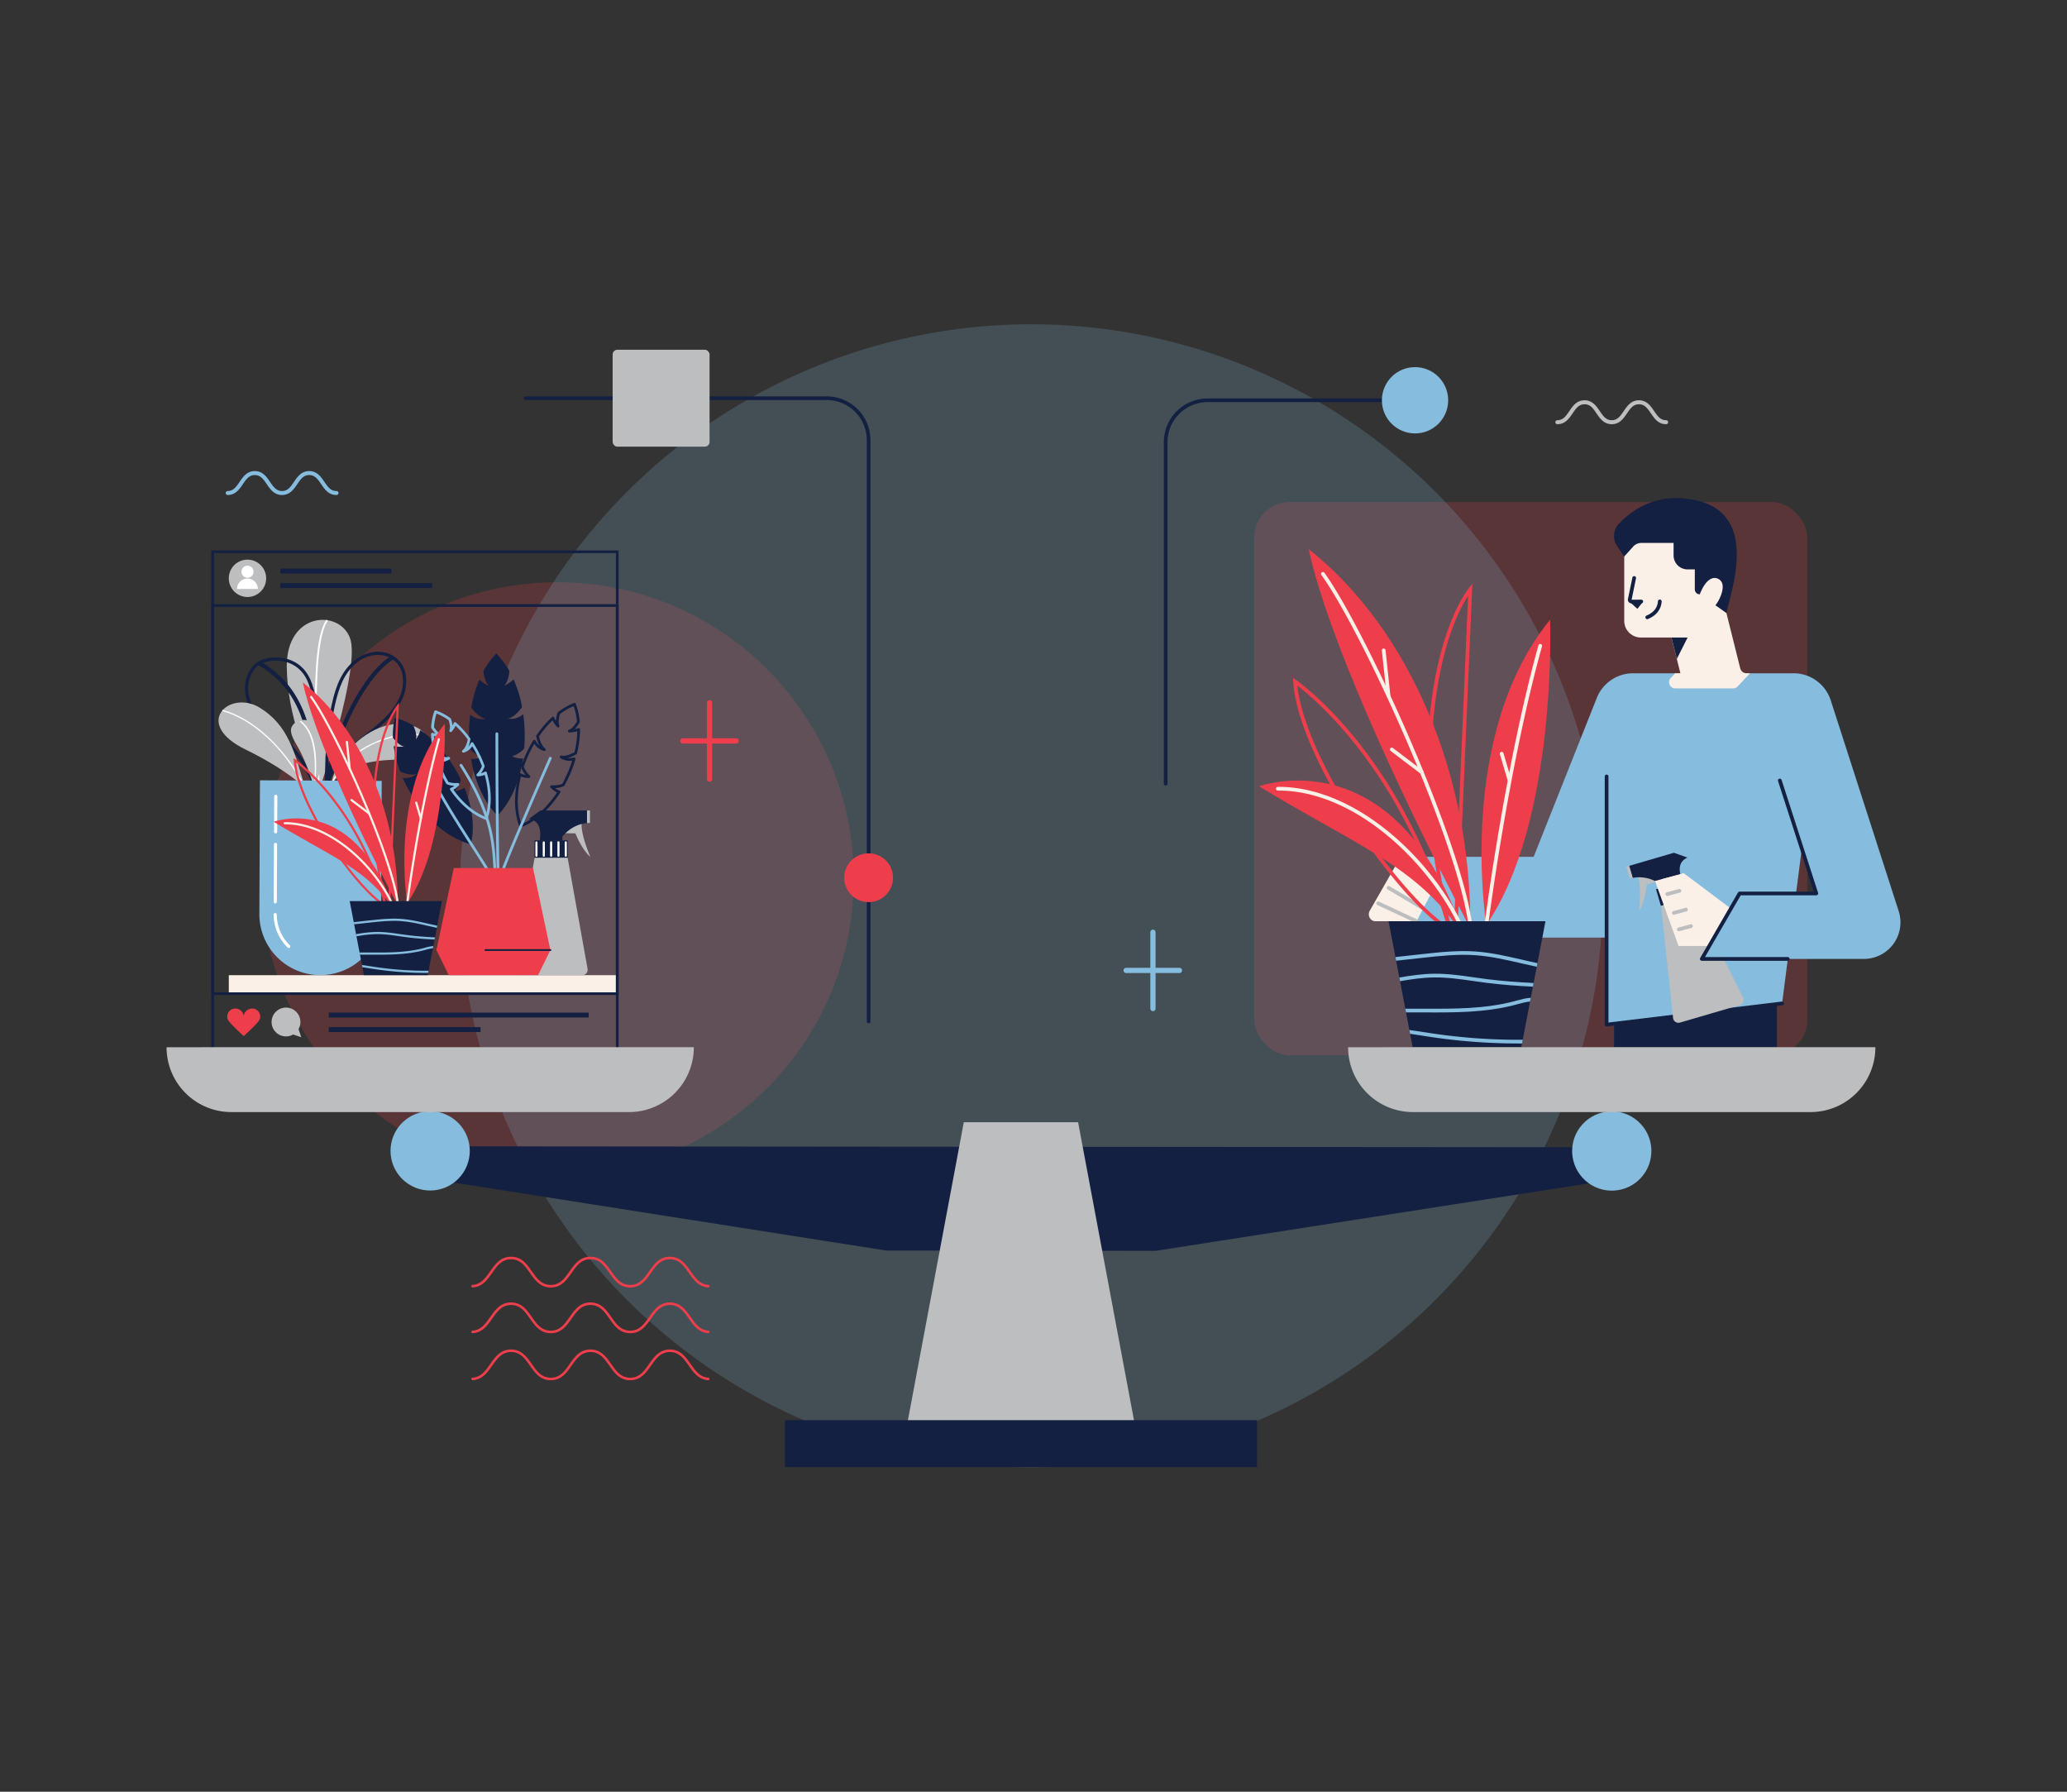 <?xml version="1.0" encoding="utf-8"?>
<svg xmlns="http://www.w3.org/2000/svg" viewBox="0 0 3000 2600">
  <rect x="0" y="0" width="3000" height="2600" fill="#333333" stroke="none"/>
  <g opacity=".2">
    <rect fill="#ef3e4b" height="802.78" rx="51.71" transform="rotate(180 2221.76 1129.905)" width="802.78" x="1820.37" y="728.51"/>
  </g>
  <g opacity=".2">
    <circle cx="809.01" cy="1275.01" fill="#ef3e4b" r="430.05"/>
  </g>
  <g opacity=".2">
    <circle cx="1496.64" cy="1300" fill="#86bcde" r="829.42"/>
  </g>
  <rect fill="#132042" height="97.25" width="236.48" x="2342.6" y="1422.38"/>
  <path d="M2603.15,977H2370.26a56.7,56.7,0,0,0-52.69,35.75l-91.69,230.64H2035.07V1360.6h297.39l-.68,126.25,254.71-30.77,8.31-64.57h110.4a53.08,53.08,0,0,0,50.52-69.36l-98.61-305.87A56.7,56.7,0,0,0,2603.15,977Zm3.56,319.49,8.31-64.56,21.11,64.56Z" fill="#86bcde"/>
  <path d="M2331.78,1489.54a2.69,2.69,0,0,1-2.69-2.69V1126.57a2.7,2.7,0,0,1,5.39,0v357.24l251.69-30.41a2.69,2.69,0,1,1,.64,5.35l-254.7,30.77A1.83,1.83,0,0,1,2331.78,1489.54Z" fill="#132042"/>
  <path d="M2525.73,969.76l-20.1-80.38L2474.3,864,2417,889.38l21.9,87.6h-7.64l-6.32,6.74a9.06,9.06,0,0,0,6.61,15.27h83.84a9.06,9.06,0,0,0,6.61-2.86L2540,977h-5A9.53,9.53,0,0,1,2525.73,969.76Z" fill="#faf0e7"/>
  <path d="M2052.28,1253.06h-25L1988,1321.65c-3.82,6.66.74,15.16,8.15,15.16h59.83l22.4-42.84Z" fill="#faf0e7"/>
  <path d="M2055.93,1339.5a2.73,2.73,0,0,1-1.14-.25l-55.8-26a2.7,2.7,0,0,1,2.28-4.89l55.8,26a2.7,2.7,0,0,1-1.14,5.14Z" fill="#bcbec0"/>
  <path d="M2065.66,1320.88a2.74,2.74,0,0,1-1.37-.37l-50.37-29.9a2.7,2.7,0,0,1,2.75-4.64l50.37,29.9a2.69,2.69,0,0,1-1.38,5Z" fill="#bcbec0"/>
  <path d="M2115.59,1344.89H2100.3l-.48-2.1c-28.22-125-35.21-238.09-20.78-336,11.35-77.08,34.68-129.66,52.73-153.17l5.2-6.77Zm-11-5.39h5.82l20.39-475.22C2093.88,920.8,2046.82,1081.46,2104.61,1339.5Z" fill="#ef3e4b"/>
  <path d="M2106.05,1344.89h-13.47l-.71-.53c-76-56.17-208.35-249-214.92-355.08l-.34-5.47,4.54,3.06c1.5,1,150.79,104.07,223.89,354.57Zm-11.69-5.39h4.49c-65.52-221.19-190.33-325.19-216-344.72,4.78,45.83,33.2,113,78.73,185.61C2005.18,1250,2056,1310.87,2094.36,1339.5Z" fill="#ef3e4b"/>
  <path d="M2157.26,1342.2s-44.92-274,92.54-442.94C2249.8,899.26,2260.58,1191.26,2157.26,1342.2Z" fill="#ef3e4b"/>
  <path d="M2133.9,1342.2c.9-216.53-87.15-428.56-234.49-545.36,26,121.29,125.1,341.86,231.91,545.36Z" fill="#ef3e4b"/>
  <path d="M1827.53,1141s192.27-71,292,201.25H2113C2050.34,1254.6,1961,1222.58,1827.53,1141Z" fill="#ef3e4b"/>
  <path d="M2157.26,1344.89a2,2,0,0,1-.34,0,2.69,2.69,0,0,1-2.33-3c.29-2.29,29.56-230.65,78.24-405.36A2.69,2.69,0,1,1,2238,938c-48.57,174.34-77.8,402.3-78.09,404.59A2.69,2.69,0,0,1,2157.26,1344.89Z" fill="#faf0e7"/>
  <path d="M2191,1135.31a2.7,2.7,0,0,1-2.59-1.94l-11.52-39a2.7,2.7,0,0,1,5.17-1.53l11.52,39.06a2.69,2.69,0,0,1-1.82,3.34A2.51,2.51,0,0,1,2191,1135.31Z" fill="#faf0e7"/>
  <path d="M2133.9,1344.89a2.69,2.69,0,0,1-2.67-2.36c-14.3-116.6-151.55-421.8-213.35-508.18a2.69,2.69,0,1,1,4.38-3.14c62.07,86.76,199.94,393.43,214.32,510.66a2.69,2.69,0,0,1-2.35,3A1.83,1.83,0,0,1,2133.9,1344.89Z" fill="#faf0e7"/>
  <path d="M2015.29,1012.44a2.69,2.69,0,0,1-2.67-2.42l-7-65.77a2.7,2.7,0,1,1,5.36-.57l7,65.78a2.7,2.7,0,0,1-2.4,3Z" fill="#faf0e7"/>
  <path d="M2063.71,1123.43a2.69,2.69,0,0,1-1.63-.55l-43.84-33.24a2.7,2.7,0,0,1,3.25-4.3l43.85,33.24a2.7,2.7,0,0,1-1.63,4.85Z" fill="#faf0e7"/>
  <path d="M2119.53,1344.89a2.7,2.7,0,0,1-2.44-1.53c-45.72-95.31-152.65-196.13-261.21-196.13h-1.38a2.7,2.7,0,0,1,0-5.39h1.41c110.78,0,219.64,102.39,266.09,199.19a2.71,2.71,0,0,1-1.27,3.6A2.68,2.68,0,0,1,2119.53,1344.89Z" fill="#faf0e7"/>
  <polygon fill="#132042" points="2243.05 1336.81 2231.41 1397.59 2230.38 1402.9 2225.88 1426.45 2224.86 1431.79 2221.76 1447.88 2220.71 1453.38 2210.09 1508.82 2209.06 1514.21 2208.01 1519.63 2050.34 1519.63 2046.62 1500.22 2045.54 1494.64 2040.63 1469.07 2039.61 1463.68 2031.98 1423.81 2030.96 1418.5 2026.27 1394.11 2025.27 1388.8 2015.3 1336.81 2243.05 1336.81"/>
  <path d="M2231.41,1397.59l-1,5.31c-7.81-1.65-15.58-3.43-23.2-5.18-21.59-5-43.91-10.11-66.25-11.64-25.29-1.75-51,1.05-75.82,3.77l-38.84,4.26-1-5.31,39.24-4.31c25.1-2.75,51-5.58,76.79-3.8,22.75,1.56,45.28,6.76,67.09,11.78C2216,1394.22,2223.65,1396,2231.41,1397.59Z" fill="#86bcde"/>
  <path d="M2225.88,1426.45l-1,5.34c-22.4-1.16-45.07-2.72-67.38-5.58-6.18-.78-12.35-1.67-18.55-2.56-18.84-2.7-38.35-5.53-57.54-5.28-16.55.19-33.13,2.58-49.41,5.44l-1-5.31c16.52-2.91,33.39-5.33,50.37-5.52,19.65-.22,39.33,2.61,58.38,5.33,6.15.89,12.29,1.76,18.44,2.54C2180.55,1423.7,2203.35,1425.29,2225.88,1426.45Z" fill="#86bcde"/>
  <path d="M2221.76,1447.88l-1.05,5.5c-6,.51-12,2.16-17.9,3.75l-3.26.89c-43.64,11.59-89.59,11.34-134,11.1-8.19,0-16.52-.08-24.88,0l-1-5.39c8.7,0,17.41,0,25.93,0,44.09.24,89.7.48,132.63-10.92l3.21-.89C2208.07,1450.12,2214.86,1448.29,2221.76,1447.88Z" fill="#86bcde"/>
  <path d="M2210.09,1508.82l-1,5.39c-1.64,0-3.31,0-5,0a861,861,0,0,1-124.36-9c-4.69-.67-9.38-1.4-14.07-2.13-6.25-1-12.64-1.94-19.05-2.86l-1.08-5.57c7.06,1,14.07,2,21,3.09,4.66.73,9.32,1.46,14,2.13A856.54,856.54,0,0,0,2210.09,1508.82Z" fill="#86bcde"/>
  <path d="M2357.39,773.48h119.27a0,0,0,0,1,0,0V925.09a0,0,0,0,1,0,0H2381.5A24.11,24.11,0,0,1,2357.39,901V773.48A0,0,0,0,1,2357.39,773.48Z" fill="#faf0e7"/>
  <path d="M2467,862.43h0a7.19,7.19,0,0,1-7.19-7.19v-29h-10.56A20.21,20.21,0,0,1,2429,806.05V787.86h-46.8a15.94,15.94,0,0,0-11.85,5.28l-13,14.48-10.33-15.33a25.89,25.89,0,0,1,2.53-32.25c18.63-19.72,57.2-48.19,116.06-33,86.48,22.23,47.17,130,40,162.39Z" fill="#132042"/>
  <path d="M2469.58,856.36c-7,14.78-8.69,28.4-.77,32.14s20-5.21,27-20,5.64-24.92-2.29-28.67S2476.55,841.59,2469.58,856.36Z" fill="#faf0e7"/>
  <polygon fill="#132042" points="2366.72 874.62 2383.45 874.62 2376.47 883.54 2366.72 874.62"/>
  <polygon fill="#132042" points="2449.37 925.1 2433.71 956.13 2425.95 925.1 2449.37 925.1"/>
  <path d="M2525.05,1458.49l-86.76,25.4a8,8,0,0,1-6.86-1.2,7.89,7.89,0,0,1-3.18-5.5l-17.42-163,45.83-13.39,29,58,2.84,5.84-13.91,24.11h26l2.66,5.41,26.6,53.29A7.85,7.85,0,0,1,2525.05,1458.49Z" fill="#bcbec0"/>
  <path d="M2378.69,1322.62s4.83-34.41-1.7-51.27a71.17,71.17,0,0,1,31.48,6.49l-18.46,5.74S2387.85,1308.45,2378.69,1322.62Z" fill="#bcbec0"/>
  <path d="M2449,1244.45l-19.47-7-65,19,5.09,17.4c14.22-2.55,27.4.66,39.72,8.62l1.89,6,31.43-9.2C2434.28,1261,2437.28,1249.93,2449,1244.45Z" fill="#132042"/>
  <rect fill="#bcbec0" height="18.12" transform="rotate(163.68 2365.009 1265.74)" width="4.26" x="2362.89" y="1256.66"/>
  <rect fill="#132042" height="25.05" transform="rotate(163.68 2430.199 1295.515)" width="48.28" x="2406.08" y="1282.95"/>
  <path d="M2453.82,1300.29a1.53,1.53,0,0,0,1-1.9l-5.46-18.67a1.53,1.53,0,0,0-2.94.86l5.46,18.67A1.53,1.53,0,0,0,2453.82,1300.29Z" fill="#fff"/>
  <path d="M2443.6,1303.28a1.53,1.53,0,0,0,1-1.9l-5.46-18.67a1.54,1.54,0,0,0-2.95.87l5.47,18.66A1.53,1.53,0,0,0,2443.6,1303.28Z" fill="#fff"/>
  <path d="M2433.38,1306.28a1.53,1.53,0,0,0,1-1.9l-5.47-18.67a1.53,1.53,0,1,0-2.94.86l5.47,18.67A1.54,1.54,0,0,0,2433.38,1306.28Z" fill="#fff"/>
  <path d="M2423.15,1309.27a1.54,1.54,0,0,0,1-1.9l-5.47-18.67a1.53,1.53,0,0,0-2.94.86l5.46,18.67A1.53,1.53,0,0,0,2423.15,1309.27Z" fill="#fff"/>
  <path d="M2382,875.57H2368a5.33,5.33,0,0,1-5.22-6.41l6.42-31a2.69,2.69,0,1,1,5.27,1.09l-6.41,31,13.88-.07a2.7,2.7,0,1,1,0,5.39Z" fill="#132042"/>
  <polygon fill="#faf0e7" points="2512.14 1318.44 2443.86 1267.18 2402.09 1278.41 2436.23 1372.74 2480.76 1372.74 2512.14 1318.44"/>
  <path d="M2638.33,1298.09a2.83,2.83,0,0,1-2.23,1.12H2526.43l-37.93,65.48-13.91,24.11h120.23a2.71,2.71,0,0,1,0,5.41H2470a2.74,2.74,0,0,1-2.4-1.37,2.9,2.9,0,0,1,0-2.66l18.1-31.33,36.82-63.76a2.81,2.81,0,0,1,2.32-1.29h107.61l-51.83-160.39a2.57,2.57,0,0,1,1.71-3.35,2.67,2.67,0,0,1,3.44,1.72l52.95,163.83A2.85,2.85,0,0,1,2638.33,1298.09Z" fill="#132042"/>
  <path d="M2390.74,898.48a2.7,2.7,0,0,1-1-5.18c10.32-4.39,15.74-11.15,16.56-20.66a2.7,2.7,0,1,1,5.37.47c-1,11.52-7.67,20-19.82,25.15A2.65,2.65,0,0,1,2390.74,898.48Z" fill="#132042"/>
  <path d="M2443.86,1267.18l21.65,73.53a19.76,19.76,0,0,1-9.12,22.73l-13.45,7.72-31.56-95.25Z" fill="#faf0e7"/>
  <path d="M2419.89,1300.14a2.7,2.7,0,0,1-.7-5.3l17.65-4.74a2.69,2.69,0,1,1,1.4,5.2l-17.65,4.75A2.8,2.8,0,0,1,2419.89,1300.14Z" fill="#bcbec0"/>
  <path d="M2429.34,1327.4a2.7,2.7,0,0,1-.7-5.3l17.65-4.74a2.69,2.69,0,1,1,1.4,5.2l-17.65,4.75A2.8,2.8,0,0,1,2429.34,1327.4Z" fill="#bcbec0"/>
  <path d="M2436.73,1351.29a2.7,2.7,0,0,1-.7-5.3l17.65-4.75a2.7,2.7,0,0,1,1.4,5.21l-17.65,4.74A2.47,2.47,0,0,1,2436.73,1351.29Z" fill="#bcbec0"/>
  <rect fill="#faf0e7" height="26.79" width="563.76" x="332.08" y="1415.11"/>
  <path d="M897.82,1526H306.66V798.74H897.82Zm-587.24-3.92H893.9V802.66H310.58Z" fill="#132042"/>
  <path d="M897.81,1443.87H306.67V876.76H897.81ZM310.59,1440h583.3V880.68H310.59Z" fill="#132042"/>
  <path d="M366,1463.49c-6.47,0-12.28,5.33-12.28,11.8v-.12c0-6.46-5.73-11.68-12.19-11.68a11.71,11.71,0,0,0-11.71,11.71c0,3.54,1.52,6,4.78,9.58,6.58,7.27,19.12,18.73,19.12,18.73s12.62-11.46,19.2-18.73c3.26-3.59,4.78-6,4.78-9.58A11.7,11.7,0,0,0,366,1463.49Z" fill="#ef3e4b"/>
  <path d="M429.83,1468.2a20.92,20.92,0,1,0-4.35,33l11.76,3.89-3.95-11.74A20.93,20.93,0,0,0,429.83,1468.2Z" fill="#bcbec0"/>
  <path d="M332.08,839.23a27.11,27.11,0,1,1,27.11,27.1A27.14,27.14,0,0,1,332.08,839.23Z" fill="#bcbec0"/>
  <path d="M344.07,854.61a15.11,15.11,0,0,1,15.12-15.11h0a15.11,15.11,0,0,1,15.11,15.11Z" fill="#fff"/>
  <path d="M368,829.62a8.76,8.76,0,1,0-8.76,8.76A8.77,8.77,0,0,0,368,829.62Z" fill="#fff"/>
  <rect fill="#132042" height="7.1" width="161.36" x="406.84" y="825.14"/>
  <rect fill="#132042" height="7.1" width="220.27" x="406.84" y="846.21"/>
  <rect fill="#132042" height="7.1" width="377.16" x="477.21" y="1469.41"/>
  <rect fill="#132042" height="7.1" width="220.27" x="477.21" y="1490.49"/>
  <path d="M463.53,1146.42c-18.77-44.34-46.3-108.21-47.31-178-1.15-80.59,76.28-84.68,91.8-42.4S463.53,1146.42,463.53,1146.42Z" fill="#bcbec0"/>
  <path d="M462.24,1146.53c-.7-8.51-16.9-208.94,11.57-247.36l2.07,1.54c-27.89,37.65-11.24,243.53-11.07,245.61Z" fill="#fff"/>
  <path d="M455.56,1148.85l-3-10.77c-.13-.45-13-45.42-66.81-86.13-23.08-17.46-29.14-36.19-30.16-48.82-1.16-14.48,3.62-28.49,13.13-38.44,6.29-6.58,18.83-10.79,32-10.73,11.59,0,39.82,3.78,51.72,37.13,16.39,46,10.53,105.74,4.69,146.7ZM400.7,958.6c-11.73-.05-23.22,3.68-28.58,9.29-8.47,8.86-12.9,21.9-11.86,34.86.94,11.7,6.61,29.08,28.33,45.5,41.15,31.12,58.73,64,65.21,79.57,7.61-58.78,5.72-103.07-5.73-135.18C437.16,962.06,411.31,958.65,400.7,958.6Z" fill="#132042"/>
  <path d="M454.12,1137.47c-.53-89.77-24.76-143.65-78.58-174.7l.72-1.24c26.84,15.49,46.18,36.68,59.11,64.77,13.31,28.92,19.91,65.28,20.17,111.16Z" fill="#132042"/>
  <path d="M451.81,1139.8v-2.32c-.52-88.84-24.4-142.11-77.42-172.7l-2-1.17,5.06-4.09c27.28,15.75,46.92,37.27,60.05,65.81,13.45,29.22,20.12,65.9,20.39,112.12l0,2.32Z" fill="#132042"/>
  <path d="M472.34,1161.56l-.53-18.51c-.13-4.78-3-117.39,25.31-164.37,12.48-20.71,31.73-33,51.5-32.93,21.16.1,37.37,13.83,40.32,34.18,6,41.38-32,70.83-52.37,86.66-30.43,23.59-52.55,42.92-60.18,76.9ZM548.6,950.39c-18.39-.08-35.71,11.1-47.5,30.68-21.57,35.8-24.5,113.76-24.73,146.69,10.55-26.86,31.6-44.87,57.35-64.84,19.66-15.24,56.25-43.62,50.63-82.32C581.74,962.62,567.37,950.48,548.6,950.39Z" fill="#132042"/>
  <path d="M474.69,1141.18l-1.41-.21c11.07-76.53,56.07-164.17,96.29-187.54l.72,1.23C530.38,977.85,485.71,1065,474.69,1141.18Z" fill="#132042"/>
  <path d="M476.66,1143.81l-6-.88.33-2.29c11.17-77.12,56.69-165.54,97.42-189.22l5.06,4.08-2,1.16c-39.38,22.9-83.53,109.28-94.46,184.85Z" fill="#132042"/>
  <path d="M442.6,1143.2c-14.66-52.22-24.81-91.11-65.41-116.16-43.85-27-98.61,22.71-20.83,60.6C416.82,1117.1,442.6,1143.2,442.6,1143.2Z" fill="#bcbec0"/>
  <path d="M442.76,1140.51c-29.84-56.61-74.6-97.9-119.75-110.47l-.48,1.73c44.68,12.44,89,53.4,118.64,109.58Z" fill="#fff"/>
  <path d="M456.54,1144c13.36-38.78,22.44-68.64,2.25-90.81-11.81-13-29.5-9.91-35.31,1.43-3.79,7.39,2.1,18.09,8.4,28.71C445.17,1105.71,456.54,1144,456.54,1144Z" fill="#bcbec0"/>
  <path d="M457.44,1144l.09-1.52c1.54-25.19,6.51-76.22-20.77-96.22l-1.95.73c26.49,19.42,22.45,70.51,20.93,95.38l-.09,1.52Z" fill="#fff"/>
  <path d="M480.83,1139.05c3.55-28.73,29.07-63.34,63.25-80s68.88-7.47,75.38,11.72-21.69,30.44-45.65,31.53-48.51,3.07-72.53,16.44C487.78,1126.3,480.83,1139.05,480.83,1139.05Z" fill="#bcbec0"/>
  <path d="M481.67,1139.38l-1.67-.67c10-25,31.52-46.37,60.62-60.16,26.41-12.51,55.47-16.84,77.76-11.6l-.41,1.75c-21.9-5.16-50.53-.87-76.58,11.48C512.7,1093.77,491.49,1114.8,481.67,1139.38Z" fill="#fff"/>
  <path d="M464.44,1415h0a88.36,88.36,0,0,1-88-88.76l.87-193.92,176.71.79-.87,193.93A88.37,88.37,0,0,1,464.44,1415Z" fill="#86bcde"/>
  <path d="M419.16,1375.73a2.31,2.31,0,0,1-1.6-.65,67.23,67.23,0,0,1-20.43-47.91,2.29,2.29,0,0,1,2.28-2.31,2.35,2.35,0,0,1,2.31,2.27,62.68,62.68,0,0,0,19,44.67,2.29,2.29,0,0,1,0,3.24A2.24,2.24,0,0,1,419.16,1375.73Z" fill="#fff"/>
  <path d="M399.5,1311a2.31,2.31,0,0,1-2.29-2.31l.38-83.16a2.3,2.3,0,1,1,4.59,0l-.38,83.16A2.3,2.3,0,0,1,399.5,1311Z" fill="#fff"/>
  <path d="M400,1209.32a2.28,2.28,0,0,1-2.28-2.3l.23-51.64a2.3,2.3,0,0,1,4.59,0l-.23,51.64A2.29,2.29,0,0,1,400,1209.32Z" fill="#fff"/>
  <path d="M851.34,1412a7.78,7.78,0,0,1-6.23,3.09H754.67a7.8,7.8,0,0,1-7.69-9.19l29-161.32H823.8l29,161.32A7.77,7.77,0,0,1,851.34,1412Z" fill="#bcbec0"/>
  <path d="M857,1243.61s-14.31-31.66-12.78-49.68A71.25,71.25,0,0,0,815.8,1209l19.33.33S844.19,1232.59,857,1243.61Z" fill="#bcbec0"/>
  <path d="M767.57,1188.33l16.7-12.23H852v18.13c-14.37,1.54-26.11,8.33-35.71,19.43l-.1,6.33H783.4C786.3,1200.09,780.31,1190.32,767.57,1188.33Z" fill="#132042"/>
  <rect fill="#bcbec0" height="18.12" width="4.26" x="851.97" y="1176.1"/>
  <rect fill="#132042" height="25.05" width="48.28" x="775.75" y="1219.51"/>
  <path d="M778.58,1243.3a1.54,1.54,0,0,1-1.53-1.54v-19.45a1.54,1.54,0,0,1,3.07,0v19.45A1.54,1.54,0,0,1,778.58,1243.3Z" fill="#fff"/>
  <path d="M789.24,1243.3a1.54,1.54,0,0,1-1.54-1.54v-19.45a1.54,1.54,0,0,1,3.07,0v19.45A1.54,1.54,0,0,1,789.24,1243.3Z" fill="#fff"/>
  <path d="M799.89,1243.3a1.54,1.54,0,0,1-1.54-1.54v-19.45a1.54,1.54,0,0,1,3.07,0v19.45A1.54,1.54,0,0,1,799.89,1243.3Z" fill="#fff"/>
  <path d="M810.54,1243.3a1.53,1.53,0,0,1-1.53-1.54v-19.45a1.53,1.53,0,0,1,3.06,0v19.45A1.53,1.53,0,0,1,810.54,1243.3Z" fill="#fff"/>
  <path d="M821.19,1243.3a1.54,1.54,0,0,1-1.53-1.54v-19.45a1.53,1.53,0,1,1,3.06,0v19.45A1.53,1.53,0,0,1,821.19,1243.3Z" fill="#fff"/>
  <path d="M680.75,1066.3q.07,10.38,1.09,20.67v0c3,3.32,8.34,7.57,17.66,11.14,0,0-9.1,4.11-15.78,3,5.41,32.62,18.19,62.57,38.3,82.39,19.82-20.12,32.16-50.25,37.09-83-6.67,1.18-15.84-2.8-15.84-2.8,9.27-3.7,14.55-8,17.5-11.4h0a227.79,227.79,0,0,0-1.32-49.88,28.14,28.14,0,0,1-22.3,6.46c9.05-2.19,16.62-11.27,20.58-16.94v0a182.23,182.23,0,0,0-12.33-40.13,51,51,0,0,1-14,9.4c5.4-4.53,7.33-15.13,8-21.42a114.1,114.1,0,0,0-19.11-25.41,114.2,114.2,0,0,0-18.72,25.69h0c.77,6.29,2.85,16.84,8.32,21.29a50.78,50.78,0,0,1-14.17-9.2A182.62,182.62,0,0,0,684,1026.56h0c4,5.62,11.75,14.58,20.83,16.64a28.13,28.13,0,0,1-22.39-6.13A223.72,223.72,0,0,0,680.75,1066.3Z" fill="#132042"/>
  <path d="M755.61,1200.55a1.9,1.9,0,0,1-.81-.17,2,2,0,0,1-1-1.1c-8-20.82-8.35-47.75-.88-75.83a2,2,0,0,1,1.21-1.34,2,2,0,0,1,1.8.2,18.53,18.53,0,0,0,6.88,2.3,34.71,34.71,0,0,1-6.47-11.28,2,2,0,0,1,0-1.35c1.78-5.26,3.88-10.65,6.21-15.91a187.65,187.65,0,0,1,11.24-21.53,1.87,1.87,0,0,1,1.78-1,2,2,0,0,1,1.69,1.08,22.29,22.29,0,0,0,5.49,7,48.64,48.64,0,0,1-4.48-13,2,2,0,0,1,.17-1.28,151.57,151.57,0,0,1,22.84-26.8,2,2,0,0,1,1.78-.47,2,2,0,0,1,1.4,1.19,33,33,0,0,0,2.45,4.83,47.46,47.46,0,0,1,2.28-11.74,2,2,0,0,1,.7-1,95.27,95.27,0,0,1,23.17-13.16,2,2,0,0,1,1.52,0,2,2,0,0,1,1,1.1,95.71,95.71,0,0,1,5.84,26,2,2,0,0,1-.27,1.18,47.94,47.94,0,0,1-7.15,9.58,34.33,34.33,0,0,0,5.2-1.42,2,2,0,0,1,1.82.23,2,2,0,0,1,.85,1.64,151.16,151.16,0,0,1-4.4,34.66,3,3,0,0,1-.92,1.25A48.8,48.8,0,0,1,824,1099.9a22.76,22.76,0,0,0,8.78-.63,2,2,0,0,1,1.94.53,2,2,0,0,1,.49,2,188.54,188.54,0,0,1-16,38.17,1.47,1.47,0,0,1-.91.86,34.82,34.82,0,0,1-12.71,2.79,18.36,18.36,0,0,0,6.32,3.54,2,2,0,0,1,1.18,3c-15.77,24.4-35.92,42.27-56.75,50.31A1.94,1.94,0,0,1,755.61,1200.55Zm.49-73.67c-6.4,25.56-6.17,49.91.66,69.09,18.8-7.83,37-24,51.61-45.94a34,34,0,0,1-9.34-7.11,2,2,0,0,1,1.56-3.32c7.56.33,12.59-1,15.47-2.19a186.72,186.72,0,0,0,14.4-33.61,25.89,25.89,0,0,1-3.61.26,24.2,24.2,0,0,1-13.57-4,2,2,0,0,1,1.55-3.54,15.36,15.36,0,0,0,2.77.24c6,0,12.53-3.16,16.27-5.32a148.89,148.89,0,0,0,4-30.18,45.39,45.39,0,0,1-11.3,1.55h-.43a2,2,0,0,1-1.89-1.75,2,2,0,0,1,1.44-2.14c3.52-1,7.77-5.3,11.72-11.87a92.46,92.46,0,0,0-4.82-22.41,92.18,92.18,0,0,0-19.84,11.5c-2.2,7.27-2.55,13.36-.9,16.65a2,2,0,0,1-3.19,2.28,43.81,43.81,0,0,1-6.74-9.72,149,149,0,0,0-19.63,23.3c1.12,5.11,3.68,13.44,9,17.49a2,2,0,0,1-1.59,3.53,24.69,24.69,0,0,1-14.3-10.22,184.54,184.54,0,0,0-9.3,18.22c-2.19,5-4.17,10-5.9,15,1.07,3,3.46,7.55,8.77,12.9a2,2,0,0,1-1.41,3.39A34,34,0,0,1,756.1,1126.88Z" fill="#132042"/>
  <path d="M596.74,1152.3q4.88,8.1,10.44,15.7h0c3.89,1.22,10.05,2.07,19,.55,0,0-5.23,7.44-11,9.69,19.35,23.07,43.25,40.63,68.19,46.85,6.23-24.95,1.94-54.29-9.35-82.21-4.68,4-13.7,5.14-13.7,5.14,5.54-7.2,7.68-13,8.43-17h0a208.74,208.74,0,0,0-24.14-38.5,25.66,25.66,0,0,1-14.49,15.4c6.07-5.91,7.8-16.53,8.28-22.81h0a165.46,165.46,0,0,0-28.25-25.76,46.29,46.29,0,0,1-6.64,13.86c2.14-6.05-1.26-15.25-3.65-20.49a103.8,103.8,0,0,0-26.75-11.07,103.78,103.78,0,0,0-2.78,28.81h0c3.51,4.57,10,11.89,16.38,12.83a46,46,0,0,1-15.37-.65,166.37,166.37,0,0,0,9.49,37.05h0c5.77,2.53,16,6,24,3.39a25.64,25.64,0,0,1-20.39,5.57A205.56,205.56,0,0,0,596.74,1152.3Z" fill="#132042"/>
  <path d="M705.72,1189.76a1.93,1.93,0,0,1-.67-.12c-18.71-6.68-37-22.11-51.65-43.45a2,2,0,0,1-.22-1.79,2,2,0,0,1,1.32-1.24,15.22,15.22,0,0,0,5-2.87,30.55,30.55,0,0,1-10.84-2.19,2,2,0,0,1-1-.93c-2.51-4.23-4.92-8.76-7.11-13.38a168.07,168.07,0,0,1-8-20.08,2,2,0,0,1,2.36-2.54,20.26,20.26,0,0,0,6.55.5,44.6,44.6,0,0,1-10.18-4.27,2,2,0,0,1-.81-.84,2,2,0,0,1-.14-.38,134.93,134.93,0,0,1-4.73-30.73,2,2,0,0,1,2.62-1.94,27.26,27.26,0,0,0,3.92,1,44.65,44.65,0,0,1-6.09-7.87,2.38,2.38,0,0,1-.24-.57,2.11,2.11,0,0,1-.06-.61,85.35,85.35,0,0,1,4.59-23.29,2,2,0,0,1,2.54-1.21,85.38,85.38,0,0,1,20.94,11.18,2,2,0,0,1,.72,1,43.84,43.84,0,0,1,2.25,9.7,26.91,26.91,0,0,0,1.69-3.67,2,2,0,0,1,3.17-.8,135.06,135.06,0,0,1,20.8,23.09,2,2,0,0,1,.32.69,2.06,2.06,0,0,1,0,.82,45.47,45.47,0,0,1-3.18,10.65,19.84,19.84,0,0,0,3.79-5.44,2,2,0,0,1,1.67-1.13,2,2,0,0,1,1.8.9,168.16,168.16,0,0,1,16.41,33,1.51,1.51,0,0,1,0,1.25,30.93,30.93,0,0,1-5.18,9.78,15.05,15.05,0,0,0,5.4-2.06,2,2,0,0,1,1.79-.24,2,2,0,0,1,1.25,1.31c7.29,24.81,7.63,48.77,1,67.49a2,2,0,0,1-1,1.13A2.1,2.1,0,0,1,705.72,1189.76ZM658.09,1146c13.37,18.89,29.72,32.71,46.41,39.23,5.51-17,5.16-38.45-1-60.76a30.72,30.72,0,0,1-10,2.07,2,2,0,0,1-1.87-1.17,2,2,0,0,1,.37-2.17c4.53-4.81,6.53-8.84,7.42-11.52a165.1,165.1,0,0,0-14-28.76,22.07,22.07,0,0,1-12.41,9.2,2,2,0,0,1-2.23-1.07,2,2,0,0,1,.55-2.42c4.59-3.65,6.65-11,7.53-15.51a132.41,132.41,0,0,0-17.66-19.92,39.49,39.49,0,0,1-5.67,8.57,2,2,0,0,1-3.25-2.19c1.35-2.88.92-8.16-1.17-14.54a82.07,82.07,0,0,0-17.56-9.59,82.12,82.12,0,0,0-3.67,19.66c3.62,5.66,7.43,9.33,10.51,10.11a2,2,0,0,1-.35,3.9c-.08,0-.47,0-1.1,0a40.94,40.94,0,0,1-9.13-1.06,132.35,132.35,0,0,0,4.26,26.28c3.26,1.75,8.82,4.27,13.95,4.27a13.34,13.34,0,0,0,2.82-.29,2,2,0,0,1,1.64,3.51,22.5,22.5,0,0,1-15,3.78,164.55,164.55,0,0,0,6.74,16.47c2,4.31,4.28,8.55,6.66,12.61,2.55,1,7,2,13.6,1.54a2,2,0,0,1,1.64,3.28A30.59,30.59,0,0,1,658.09,1146Z" fill="#86bcde"/>
  <path d="M723.58,1284.09a2,2,0,0,1-2-1.89c-2.45-49.12-2.43-215.75-2.43-217.43a2,2,0,0,1,2-2h0a2,2,0,0,1,2,2c0,1.68,0,168.21,2.42,217.23a2,2,0,0,1-1.88,2.09Z" fill="#86bcde"/>
  <path d="M727.05,1273.17a2.28,2.28,0,0,1-.44-.05,2,2,0,0,1-1.49-2.38c4-17.36,69.09-165.13,71.86-171.41a2,2,0,0,1,3.64,1.6c-.68,1.54-67.75,153.7-71.63,170.69A2,2,0,0,1,727.05,1273.17Z" fill="#86bcde"/>
  <path d="M718.61,1269.08a2,2,0,0,1-2-1.87l-.39-6.62c-2.28-39.16-4.63-79.66-48.92-149.22a2,2,0,0,1,3.35-2.13c44.84,70.43,47.23,111.45,49.53,151.11l.4,6.62a2,2,0,0,1-1.86,2.1Z" fill="#86bcde"/>
  <path d="M712.36,1273.17a2,2,0,0,1-1.8-1.16c-3.27-7.08-13.31-22.76-26-42.6-19-29.66-42.64-66.57-57.42-96.19a2,2,0,0,1,3.55-1.77c14.69,29.43,38.27,66.24,57.22,95.82,12.79,20,22.9,35.75,26.28,43.08a2,2,0,0,1-1,2.63A1.9,1.9,0,0,1,712.36,1273.17Z" fill="#86bcde"/>
  <polygon fill="#ef3e4b" points="633.43 1378.64 651.2 1415.02 781.02 1415.02 798.8 1378.64 773.62 1259.59 658.61 1259.59 633.43 1378.64"/>
  <path d="M704.64,1379.9H798.8a1.26,1.26,0,1,0,0-2.51H704.64a1.26,1.26,0,1,0,0,2.51Z" fill="#132042"/>
  <path d="M566.5,1312.33h-9l-.28-1.24c-16.58-73.48-20.69-139.92-12.22-197.47,6.68-45.29,20.39-76.19,31-90l3.06-4Zm-6.46-3.17h3.42l12-279.27C553.73,1063.1,526.08,1157.52,560,1309.16Z" fill="#ef3e4b"/>
  <path d="M560.89,1312.33H553l-.42-.31c-44.69-33-122.43-146.32-126.3-208.68l-.19-3.21,2.66,1.8c.88.6,88.62,61.16,131.58,208.37Zm-6.87-3.17h2.64c-38.51-130-111.85-191.11-127-202.58,2.81,26.93,19.51,66.38,46.27,109.08C501.61,1256.58,531.47,1292.34,554,1309.16Z" fill="#ef3e4b"/>
  <path d="M591,1310.74s-26.4-161,54.39-260.29C645.37,1050.45,651.7,1222,591,1310.74Z" fill="#ef3e4b"/>
  <path d="M577.26,1310.74c.52-127.24-51.22-251.84-137.81-320.48,15.31,71.28,73.52,200.9,136.29,320.48Z" fill="#ef3e4b"/>
  <path d="M397.21,1192.48s113-41.71,171.6,118.26H565C528.15,1259.27,475.66,1240.45,397.21,1192.48Z" fill="#ef3e4b"/>
  <path d="M591,1312.33h-.2a1.59,1.59,0,0,1-1.37-1.77c.17-1.35,17.37-135.55,46-238.22a1.58,1.58,0,0,1,3.05.85c-28.54,102.45-45.72,236.42-45.89,237.76A1.59,1.59,0,0,1,591,1312.33Z" fill="#faf0e7"/>
  <path d="M610.82,1189.16a1.6,1.6,0,0,1-1.52-1.14l-6.77-23a1.58,1.58,0,0,1,3-.89l6.77,23a1.58,1.58,0,0,1-1.07,2A1.74,1.74,0,0,1,610.82,1189.16Z" fill="#faf0e7"/>
  <path d="M577.25,1312.33a1.59,1.59,0,0,1-1.57-1.39c-8.4-68.52-89.06-247.88-125.37-298.64a1.58,1.58,0,1,1,2.57-1.85c36.48,51,117.5,231.21,126,300.1a1.59,1.59,0,0,1-1.38,1.77Z" fill="#faf0e7"/>
  <path d="M507.55,1117a1.58,1.58,0,0,1-1.57-1.41l-4.09-38.66a1.58,1.58,0,0,1,3.15-.33l4.09,38.65a1.6,1.6,0,0,1-1.41,1.75Z" fill="#faf0e7"/>
  <path d="M536,1182.18a1.56,1.56,0,0,1-1-.32l-25.77-19.54a1.58,1.58,0,1,1,1.92-2.52L537,1179.33a1.59,1.59,0,0,1-1,2.85Z" fill="#faf0e7"/>
  <path d="M568.81,1312.33a1.58,1.58,0,0,1-1.43-.9c-27-56.25-90.2-115.71-154.32-115.26h0a1.59,1.59,0,0,1,0-3.17h.83c65.1,0,129.07,60.17,156.37,117.06a1.59,1.59,0,0,1-.75,2.11A1.51,1.51,0,0,1,568.81,1312.33Z" fill="#faf0e7"/>
  <polygon fill="#132042" points="641.4 1307.58 634.56 1343.3 633.96 1346.41 631.31 1360.26 630.71 1363.4 628.89 1372.85 628.27 1376.08 622.03 1408.66 621.43 1411.83 620.81 1415.02 528.15 1415.02 525.96 1403.61 525.33 1400.33 522.45 1385.3 521.84 1382.13 517.36 1358.71 516.76 1355.59 514 1341.25 513.42 1338.13 507.56 1307.58 641.4 1307.58"/>
  <path d="M634.56,1343.3l-.6,3.12c-4.6-1-9.16-2-13.64-3.05-12.69-2.93-25.8-5.94-38.94-6.84-14.85-1-30,.62-44.55,2.22l-22.83,2.5-.58-3.12,23.06-2.53c14.75-1.62,30-3.28,45.13-2.24,13.36.92,26.61,4,39.42,6.93C625.48,1341.32,630,1342.34,634.56,1343.3Z" fill="#86bcde"/>
  <path d="M631.31,1360.26l-.6,3.14c-13.16-.69-26.49-1.6-39.6-3.28-3.63-.46-7.25-1-10.9-1.51-11.07-1.58-22.54-3.25-33.82-3.1a180.59,180.59,0,0,0-29,3.2l-.6-3.12a182.77,182.77,0,0,1,29.6-3.25c11.55-.13,23.11,1.54,34.31,3.14,3.61.52,7.22,1,10.84,1.48C604.67,1358.64,618.07,1359.58,631.31,1360.26Z" fill="#86bcde"/>
  <path d="M628.89,1372.85l-.62,3.23a61.94,61.94,0,0,0-10.52,2.2l-1.91.53c-25.65,6.81-52.66,6.67-78.77,6.52-4.82,0-9.71,0-14.62,0l-.61-3.17c5.12,0,10.24,0,15.24,0,25.91.14,52.72.28,77.95-6.42l1.88-.52A60.1,60.1,0,0,1,628.89,1372.85Z" fill="#86bcde"/>
  <path d="M622,1408.67l-.6,3.16c-1,0-1.95,0-2.92,0a506.27,506.27,0,0,1-73.08-5.31c-2.76-.39-5.51-.82-8.27-1.25-3.67-.57-7.43-1.14-11.2-1.68l-.63-3.28c4.15.57,8.27,1.21,12.32,1.82,2.74.43,5.48.86,8.24,1.26A505.21,505.21,0,0,0,622,1408.67Z" fill="#86bcde"/>
  <path d="M624.32,1663.43v.15c0,24.25,14.36,45.65,35.39,52.71l626.39,98.39,391,.45,626.68-97.59c21.06-7,35.47-28.45,35.47-52.73h0Z" fill="#132042"/>
  <circle cx="624.32" cy="1670.05" fill="#86bcde" r="57.52" transform="rotate(-45 624.32 1670.058)"/>
  <path d="M1007,1519.63a94,94,0,0,1-94.05,94.12l-577.16,0a94.07,94.07,0,0,1-94.06-94.11Z" fill="#bcbec0"/>
  <circle cx="2339.25" cy="1670.05" fill="#86bcde" r="57.52" transform="rotate(-47.93 2339.482 1670.1)"/>
  <path d="M2721.89,1519.63a94.06,94.06,0,0,1-94.06,94.12l-577.15,0a94.08,94.08,0,0,1-94.07-94.11Z" fill="#bcbec0"/>
  <polygon fill="#bcbec0" points="1564.74 1628.51 1398.83 1628.51 1313.01 2086.05 1650.56 2086.05 1564.74 1628.51"/>
  <rect fill="#132042" height="68.2" transform="rotate(180 1481.785 2094.925)" width="685.38" x="1139.09" y="2060.83"/>
  <path d="M684.08,1866.38h0a1.84,1.84,0,0,1,1.69-1.85c12.33-.77,18.78-9.94,25.6-19.62,7.36-10.45,15-21.26,30.34-21.26s23,10.81,30.34,21.26c7.12,10.12,13.85,19.67,27.3,19.67s20.17-9.55,27.29-19.67c7.36-10.45,15-21.26,30.33-21.26s23,10.81,30.34,21.26c7.12,10.12,13.85,19.67,27.29,19.67s20.17-9.55,27.29-19.67c7.36-10.45,15-21.26,30.34-21.26s23,10.81,30.33,21.26c6.82,9.68,13.28,18.85,25.6,19.62a1.84,1.84,0,0,1,1.69,1.85h0a1.89,1.89,0,0,1-2,1.86c-14-.91-21.28-11.21-28.3-21.19s-13.85-19.68-27.29-19.68-20.17,9.56-27.29,19.68c-7.36,10.45-15,21.25-30.34,21.25s-23-10.8-30.33-21.25c-7.13-10.12-13.85-19.68-27.3-19.68s-20.17,9.56-27.29,19.68c-7.36,10.45-15,21.25-30.33,21.25s-23-10.8-30.34-21.25c-7.13-10.12-13.85-19.68-27.3-19.68s-20.17,9.56-27.29,19.68-14.28,20.28-28.31,21.19A1.89,1.89,0,0,1,684.08,1866.38Z" fill="#ef3e4b"/>
  <path d="M684.08,1932.73h0a1.84,1.84,0,0,1,1.69-1.85c12.33-.76,18.78-9.93,25.6-19.62,7.36-10.45,15-21.25,30.34-21.25s23,10.8,30.34,21.25c7.12,10.12,13.85,19.68,27.3,19.68s20.17-9.56,27.29-19.68C834,1900.81,841.6,1890,857,1890s23,10.8,30.34,21.25c7.12,10.12,13.85,19.68,27.29,19.68s20.17-9.56,27.29-19.68c7.36-10.45,15-21.25,30.34-21.25s23,10.8,30.33,21.25c6.82,9.69,13.28,18.86,25.6,19.62a1.84,1.84,0,0,1,1.69,1.85h0a1.88,1.88,0,0,1-2,1.86c-14-.91-21.28-11.21-28.3-21.19s-13.85-19.67-27.29-19.67-20.17,9.55-27.29,19.67c-7.36,10.45-15,21.26-30.34,21.26s-23-10.81-30.33-21.26c-7.13-10.12-13.85-19.67-27.3-19.67s-20.17,9.55-27.29,19.67c-7.36,10.45-15,21.26-30.33,21.26s-23-10.81-30.34-21.26c-7.13-10.12-13.85-19.67-27.3-19.67s-20.17,9.55-27.29,19.67-14.28,20.28-28.31,21.19A1.88,1.88,0,0,1,684.08,1932.73Z" fill="#ef3e4b"/>
  <path d="M684.08,2001h0a1.84,1.84,0,0,1,1.69-1.85c12.33-.77,18.78-9.94,25.6-19.63,7.36-10.45,15-21.25,30.34-21.25s23,10.8,30.34,21.25c7.12,10.12,13.85,19.68,27.3,19.68s20.17-9.56,27.29-19.68c7.36-10.45,15-21.25,30.33-21.25s23,10.8,30.34,21.25c7.12,10.12,13.85,19.68,27.29,19.68s20.17-9.56,27.29-19.68c7.36-10.45,15-21.25,30.34-21.25s23,10.8,30.33,21.25c6.82,9.69,13.28,18.86,25.6,19.63a1.84,1.84,0,0,1,1.69,1.85h0a1.88,1.88,0,0,1-2,1.85c-14-.9-21.28-11.21-28.3-21.19s-13.85-19.67-27.29-19.67-20.17,9.56-27.29,19.68c-7.36,10.44-15,21.25-30.34,21.25s-23-10.81-30.33-21.26c-7.13-10.11-13.85-19.67-27.3-19.67s-20.17,9.56-27.29,19.67c-7.36,10.45-15,21.26-30.33,21.26s-23-10.81-30.34-21.26c-7.13-10.11-13.85-19.67-27.3-19.67s-20.17,9.56-27.29,19.68-14.28,20.28-28.31,21.18A1.88,1.88,0,0,1,684.08,2001Z" fill="#ef3e4b"/>
  <path d="M1068.52,1078.93H991.19a3.8,3.8,0,0,1,0-7.6h77.33a3.8,3.8,0,0,1,0,7.6Z" fill="#ef3e4b"/>
  <path d="M1029.85,1134.29a3.8,3.8,0,0,1-3.8-3.8V1019.78a3.8,3.8,0,1,1,7.6,0v110.71A3.8,3.8,0,0,1,1029.85,1134.29Z" fill="#ef3e4b"/>
  <path d="M1712,1412h-77.32a3.81,3.81,0,1,1,0-7.61H1712a3.81,3.81,0,0,1,0,7.61Z" fill="#86bcde"/>
  <path d="M1673.37,1467.31a3.8,3.8,0,0,1-3.8-3.8V1352.8a3.8,3.8,0,0,1,7.6,0v110.71A3.8,3.8,0,0,1,1673.37,1467.31Z" fill="#86bcde"/>
  <path d="M1260.72,1484.92a2.66,2.66,0,0,1-2.67-2.67V638.66a58.21,58.21,0,0,0-58.15-58.15h-437a2.67,2.67,0,0,1,0-5.34h437a63.56,63.56,0,0,1,63.49,63.49v843.59A2.67,2.67,0,0,1,1260.72,1484.92Z" fill="#132042"/>
  <path d="M1691.82,1139.92a2.66,2.66,0,0,1-2.67-2.67V641.67a63.56,63.56,0,0,1,63.49-63.49h301.11a2.67,2.67,0,1,1,0,5.34H1752.64a58.21,58.21,0,0,0-58.15,58.15v495.58A2.67,2.67,0,0,1,1691.82,1139.92Z" fill="#132042"/>
  <circle cx="1260.72" cy="1273.68" fill="#ef3e4b" r="35.4"/>
  <circle cx="2053.76" cy="580.85" fill="#86bcde" r="48.11"/>
  <rect fill="#bcbec0" height="140.68" rx="6.95" width="140.68" x="889.17" y="507.5"/>
  <path d="M2418.2,615.57c-11.4,0-17.1-8.35-22.13-15.73-4.83-7.08-9-13.2-17.34-13.2s-12.51,6.12-17.34,13.2c-5,7.38-10.72,15.73-22.12,15.73s-17.1-8.35-22.13-15.73c-4.83-7.08-9-13.2-17.35-13.2s-12.52,6.12-17.36,13.2c-5,7.38-10.73,15.73-22.13,15.73a2.89,2.89,0,1,1,0-5.78c8.34,0,12.52-6.12,17.35-13.21,5-7.37,10.74-15.73,22.14-15.73s17.1,8.36,22.13,15.73c4.83,7.09,9,13.21,17.35,13.21s12.51-6.12,17.34-13.21c5-7.37,10.72-15.73,22.12-15.73s17.09,8.36,22.12,15.73c4.84,7.09,9,13.21,17.35,13.21a2.89,2.89,0,1,1,0,5.78Z" fill="#bcbec0"/>
  <path d="M488.24,718.31c-11.39,0-17.09-8.36-22.12-15.73-4.83-7.09-9-13.21-17.35-13.21s-12.5,6.12-17.33,13.21c-5,7.37-10.73,15.73-22.12,15.73s-17.1-8.36-22.14-15.73c-4.83-7.09-9-13.21-17.35-13.21s-12.51,6.12-17.35,13.21c-5,7.37-10.73,15.73-22.13,15.73a2.9,2.9,0,0,1,0-5.79c8.34,0,12.52-6.12,17.35-13.2,5-7.38,10.74-15.74,22.13-15.74s17.1,8.36,22.14,15.74c4.83,7.08,9,13.2,17.35,13.2s12.51-6.12,17.34-13.2c5-7.38,10.72-15.74,22.11-15.74s17.1,8.36,22.13,15.74c4.83,7.08,9,13.2,17.34,13.2a2.9,2.9,0,1,1,0,5.79Z" fill="#86bcde"/>
</svg>